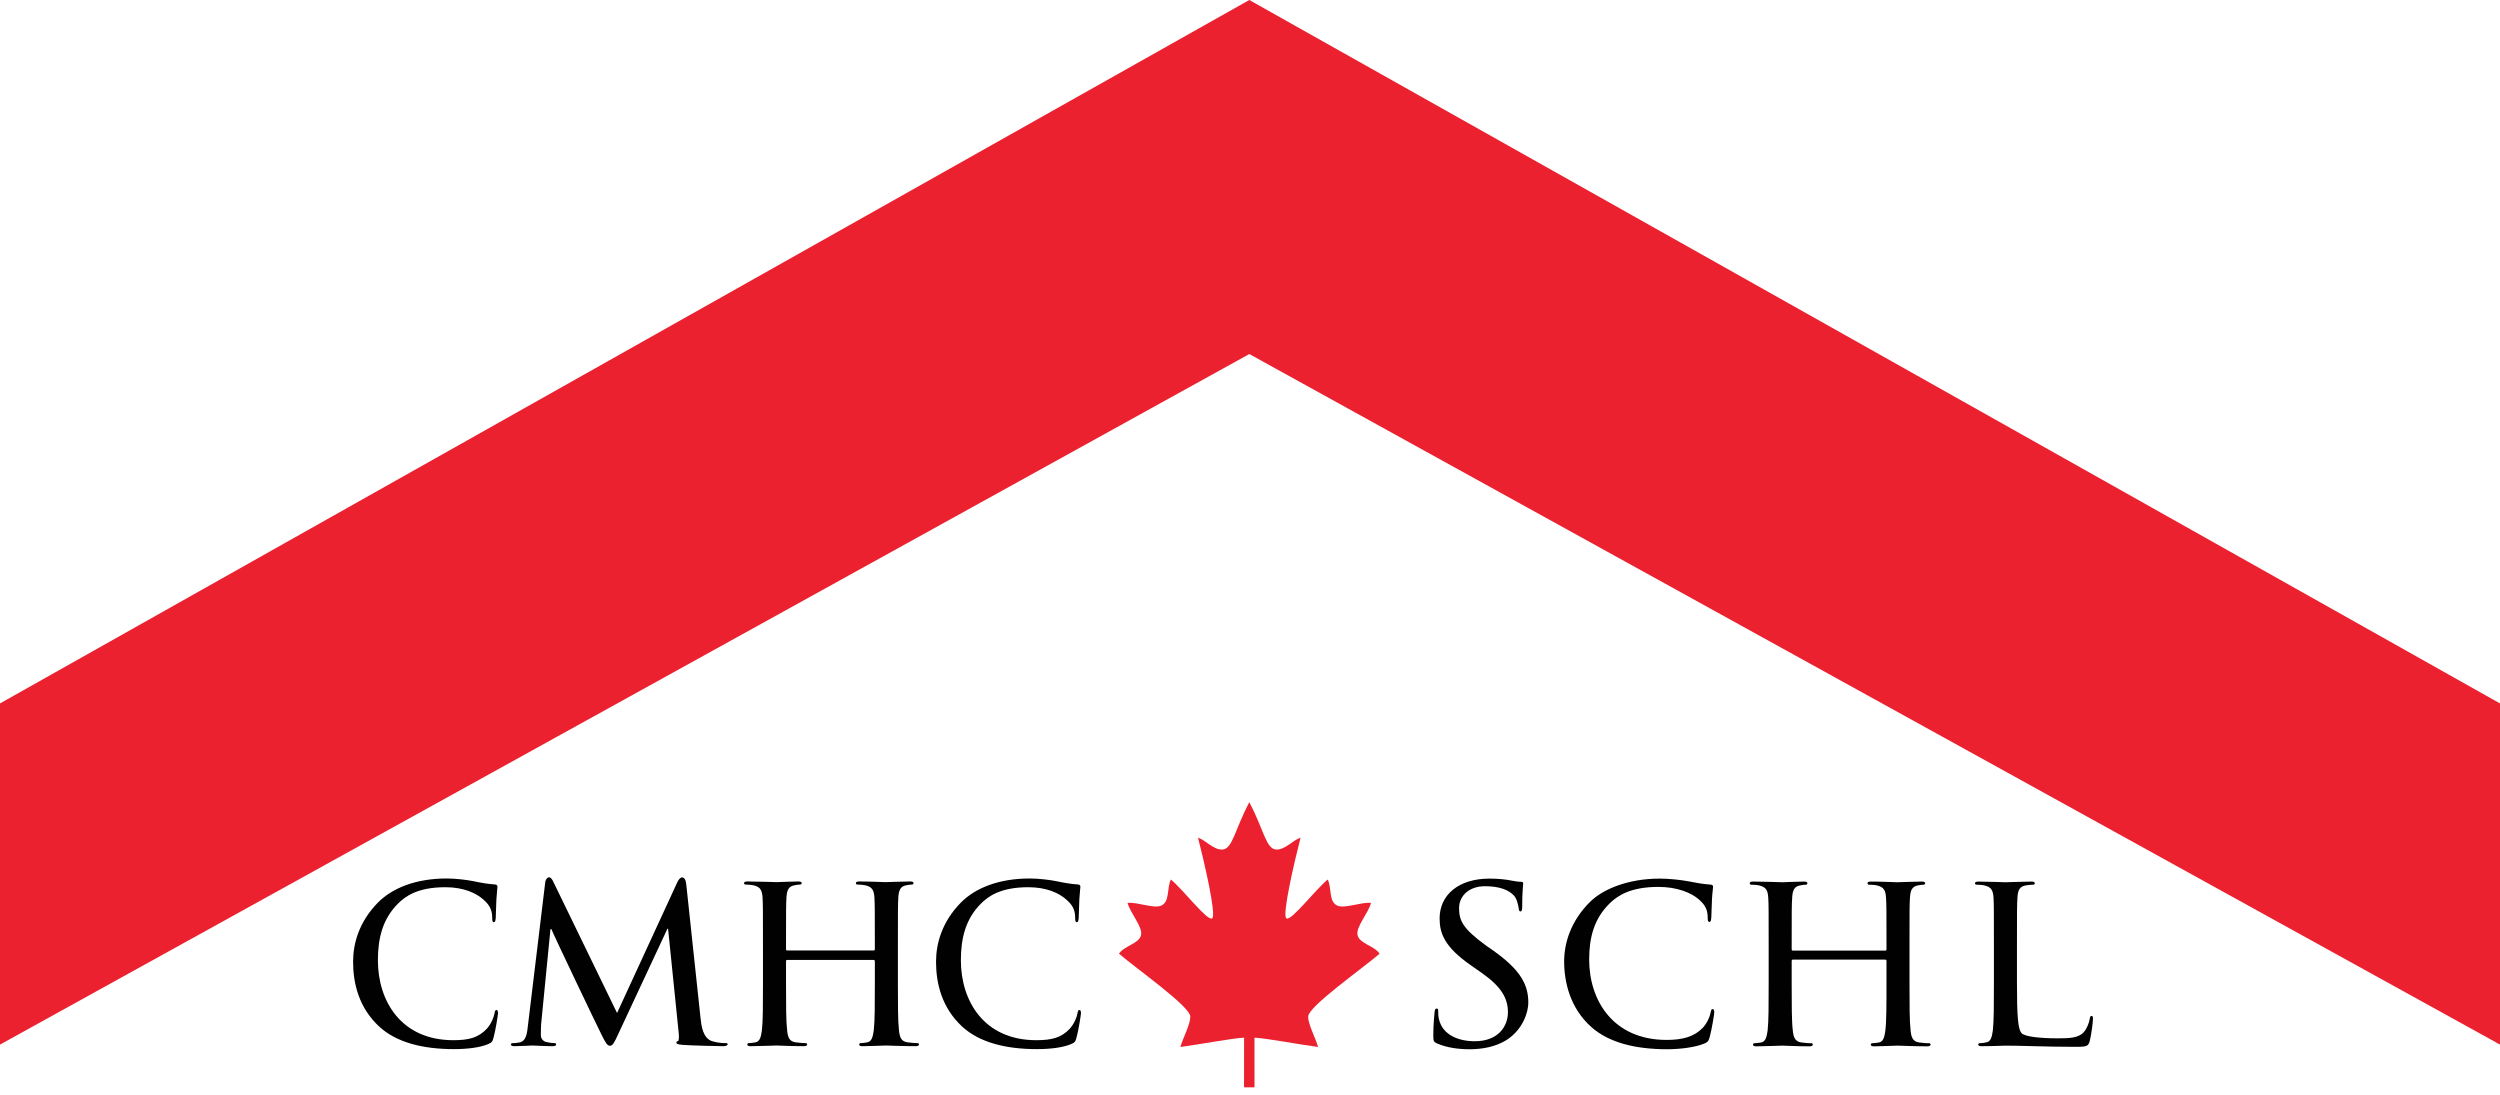 <?xml version="1.0" encoding="utf-8"?>
<!-- Generator: Adobe Illustrator 15.0.0, SVG Export Plug-In . SVG Version: 6.00 Build 0)  -->
<svg version="1.2" baseProfile="tiny" id="Layer_1" xmlns="http://www.w3.org/2000/svg" xmlns:xlink="http://www.w3.org/1999/xlink"
	 x="0px" y="0px" width="136.982px" height="60.006px" viewBox="0 0 136.982 60.006" xml:space="preserve">
<polygon fill="#EC2130" points="68.453,0 0,38.543 0,57.236 68.453,19.399 136.982,57.236 136.982,38.543 "/>
<g>
	<path fill="#EC2130" d="M66.968,46.549c-0.488,0.016-0.909-0.522-1.325-0.649c0.344,1.348,1.023,4.259,0.772,4.418
		c-0.261,0.171-1.553-1.54-2.258-2.127c-0.237,0.457-0.035,1.233-0.551,1.439c-0.403,0.155-1.223-0.194-1.825-0.165
		c0.156,0.595,0.852,1.326,0.736,1.781c-0.116,0.469-0.906,0.565-1.204,1.009c1,0.862,3.908,2.894,3.908,3.453
		c0,0.43-0.404,1.158-0.544,1.659c1.091-0.144,2.771-0.47,3.49-0.511c0,0.939-0.003,2.722-0.003,2.722h0.574
		c0,0-0.002-1.783-0.002-2.722c0.718,0.041,2.395,0.367,3.486,0.511c-0.141-0.501-0.544-1.229-0.544-1.659
		c0-0.559,2.916-2.591,3.915-3.453c-0.298-0.444-1.089-0.54-1.205-1.009c-0.116-0.455,0.582-1.186,0.735-1.781
		c-0.601-0.029-1.419,0.32-1.825,0.165c-0.516-0.206-0.314-0.982-0.549-1.439c-0.708,0.587-2.002,2.298-2.264,2.127
		c-0.247-0.159,0.43-3.07,0.776-4.418c-0.418,0.127-0.837,0.665-1.325,0.649c-0.568-0.016-0.686-1.089-1.482-2.595
		C67.648,45.48,67.534,46.533,66.968,46.549"/>
	<path fill="#010101" d="M20.8,56.269c-1.137-1.039-1.453-2.38-1.453-3.576c0-0.974,0.313-2.171,1.357-3.234
		c0.765-0.778,2.041-1.324,3.774-1.324c0.459,0,1.074,0.069,1.462,0.148c0.432,0.091,0.8,0.155,1.167,0.178
		c0.127,0.011,0.15,0.058,0.15,0.129c0,0.096-0.034,0.262-0.058,0.692c-0.023,0.393-0.023,0.82-0.035,0.998
		c-0.013,0.179-0.035,0.25-0.103,0.25c-0.081,0-0.091-0.084-0.091-0.25c0-0.464-0.183-0.725-0.48-0.987
		c-0.401-0.36-1.089-0.68-2.086-0.68c-1.522,0-2.198,0.498-2.601,0.903c-0.836,0.836-1.097,1.888-1.097,3.102
		c0,2.231,1.272,4.377,4.134,4.377c0.858,0,1.375-0.14,1.834-0.627c0.24-0.264,0.388-0.636,0.423-0.85
		c0.023-0.131,0.046-0.18,0.114-0.18c0.054,0,0.076,0.084,0.076,0.18c0,0.082-0.134,0.945-0.248,1.35
		c-0.067,0.225-0.09,0.25-0.297,0.344c-0.46,0.191-1.138,0.272-1.877,0.272C23.15,57.484,21.726,57.111,20.8,56.269"/>
	<path fill="#010101" d="M52.742,56.269c-1.138-1.039-1.454-2.38-1.454-3.576c0-0.974,0.313-2.171,1.358-3.234
		c0.763-0.778,2.042-1.324,3.774-1.324c0.459,0,1.073,0.069,1.462,0.148c0.432,0.091,0.799,0.155,1.166,0.178
		c0.124,0.011,0.149,0.058,0.149,0.129c0,0.096-0.034,0.262-0.057,0.692c-0.021,0.393-0.021,0.82-0.034,0.998
		c-0.012,0.179-0.035,0.25-0.103,0.25c-0.081,0-0.092-0.084-0.092-0.25c0-0.464-0.183-0.725-0.482-0.987
		c-0.398-0.36-1.087-0.68-2.085-0.68c-1.52,0-2.198,0.498-2.6,0.903c-0.835,0.836-1.095,1.888-1.095,3.102
		c0,2.231,1.27,4.377,4.132,4.377c0.859,0,1.375-0.14,1.833-0.627c0.241-0.264,0.391-0.636,0.425-0.85
		c0.023-0.131,0.044-0.18,0.112-0.18c0.056,0,0.078,0.084,0.078,0.18c0,0.082-0.134,0.945-0.248,1.35
		c-0.068,0.225-0.09,0.25-0.298,0.344c-0.459,0.191-1.137,0.272-1.876,0.272C55.092,57.484,53.667,57.111,52.742,56.269"/>
	<path fill="#010101" d="M87.195,56.275c-1.169-1.039-1.491-2.467-1.491-3.599c0-0.973,0.344-2.193,1.417-3.258
		c0.721-0.713,2.109-1.277,3.826-1.277c0.469,0,1.168,0.069,1.566,0.149c0.443,0.09,0.819,0.153,1.197,0.178
		c0.13,0.01,0.154,0.057,0.154,0.128c0,0.096-0.036,0.239-0.06,0.67c-0.022,0.392-0.022,0.818-0.037,0.996
		c-0.011,0.181-0.034,0.252-0.105,0.252c-0.083,0-0.093-0.085-0.093-0.252c0-0.463-0.188-0.722-0.492-0.986
		c-0.411-0.36-1.185-0.68-2.208-0.68c-1.562,0-2.257,0.5-2.671,0.903c-0.854,0.838-1.123,1.864-1.123,3.081
		c0,2.228,1.307,4.4,4.243,4.4c0.881,0,1.509-0.175,1.979-0.661c0.248-0.264,0.4-0.636,0.436-0.852
		c0.023-0.13,0.048-0.177,0.115-0.177c0.059,0,0.082,0.082,0.082,0.177c0,0.083-0.14,0.969-0.256,1.374
		c-0.071,0.225-0.095,0.251-0.305,0.345c-0.471,0.191-1.266,0.305-2.027,0.305C89.582,57.491,88.144,57.119,87.195,56.275"/>
	<path fill="#010101" d="M38.384,55.781c0.045,0.429,0.128,1.099,0.63,1.266c0.34,0.108,0.645,0.108,0.762,0.108
		c0.057,0,0.094,0.011,0.094,0.061c0,0.071-0.106,0.107-0.246,0.107c-0.259,0-1.802-0.036-2.237-0.073
		c-0.268-0.023-0.327-0.06-0.327-0.119c0-0.047,0.024-0.071,0.082-0.084c0.058-0.013,0.071-0.215,0.048-0.429l-0.584-5.732h-0.035
		l-2.698,5.778c-0.218,0.477-0.305,0.636-0.454,0.636c-0.138,0-0.234-0.156-0.432-0.551c-0.296-0.586-2.651-5.518-2.776-5.843
		h-0.049l-0.512,5.21c-0.012,0.191-0.014,0.406-0.015,0.607c-0.001,0.18,0.124,0.335,0.302,0.371
		c0.198,0.047,0.374,0.061,0.444,0.061c0.047,0,0.094,0.024,0.094,0.061c0,0.084-0.07,0.107-0.211,0.107
		c-0.434,0-0.996-0.037-1.089-0.037c-0.106,0-0.668,0.037-0.983,0.037c-0.117,0-0.2-0.023-0.2-0.107
		c0-0.037,0.059-0.061,0.116-0.061c0.093,0,0.176,0,0.353-0.037c0.387-0.071,0.424-0.538,0.474-0.992l0.945-7.821
		c0.03-0.154,0.136-0.238,0.208-0.238c0.072,0,0.147,0.084,0.209,0.204l3.514,7.234l3.313-7.19c0.076-0.148,0.167-0.24,0.251-0.24
		c0.104,0,0.197,0.111,0.223,0.339L38.384,55.781"/>
	<path fill="#010101" d="M49.198,53.867c0,1.147,0,2.088,0.059,2.588c0.036,0.347,0.107,0.609,0.464,0.656
		c0.168,0.026,0.429,0.047,0.538,0.044c0.073,0,0.095,0.035,0.095,0.072c0,0.061-0.058,0.096-0.19,0.096
		c-0.658,0-1.571-0.037-1.631-0.037s-0.908,0.037-1.265,0.037c-0.133,0-0.191-0.024-0.191-0.096c0-0.037,0.024-0.072,0.094-0.072
		c0.109,0,0.251-0.026,0.357-0.044c0.239-0.047,0.299-0.309,0.348-0.658c0.059-0.502,0.059-1.445,0.059-2.594v-1.191
		c0-0.049-0.037-0.072-0.072-0.072h-4.725c-0.035,0-0.07,0.012-0.07,0.072v1.191c0,1.149,0,2.092,0.06,2.594
		c0.035,0.349,0.106,0.611,0.464,0.658c0.168,0.026,0.431,0.047,0.538,0.044c0.071,0,0.095,0.035,0.095,0.072
		c0,0.061-0.061,0.096-0.191,0.096c-0.658,0-1.406-0.037-1.464-0.037c-0.062,0-1.075,0.037-1.433,0.037
		c-0.13,0-0.191-0.024-0.191-0.096c0-0.037,0.025-0.072,0.096-0.072c0.106,0,0.25-0.026,0.359-0.044
		c0.237-0.047,0.298-0.309,0.345-0.656c0.059-0.5,0.059-1.441,0.059-2.598V51.76c0-1.861,0-2.194-0.023-2.576
		c-0.023-0.403-0.12-0.596-0.513-0.679c-0.096-0.023-0.298-0.037-0.405-0.037c-0.049,0-0.096-0.023-0.096-0.072
		c0-0.073,0.058-0.098,0.19-0.098c0.537,0,1.55,0.037,1.612,0.037c0.058,0,0.808-0.037,1.166-0.037c0.132,0,0.192,0.025,0.192,0.098
		c0,0.049-0.047,0.072-0.097,0.072c-0.083,0-0.155,0.014-0.297,0.037c-0.323,0.06-0.419,0.261-0.442,0.679
		c-0.024,0.382-0.024,0.715-0.024,2.576v0.248c0,0.059,0.035,0.071,0.07,0.071h4.725c0.035,0,0.072-0.012,0.072-0.071V51.76
		c0-1.861,0-2.194-0.023-2.576c-0.024-0.403-0.122-0.596-0.515-0.679c-0.096-0.023-0.296-0.037-0.405-0.037
		c-0.048,0-0.096-0.023-0.096-0.072c0-0.073,0.06-0.098,0.191-0.098c0.538,0,1.386,0.037,1.446,0.037s0.973-0.037,1.333-0.037
		c0.132,0,0.189,0.025,0.189,0.098c0,0.049-0.047,0.072-0.095,0.072c-0.084,0-0.155,0.014-0.298,0.037
		c-0.323,0.06-0.417,0.261-0.441,0.679c-0.023,0.382-0.023,0.715-0.023,2.576V53.867"/>
	<path fill="#010101" d="M104.627,53.873c0,1.146,0,2.088,0.06,2.591c0.035,0.344,0.104,0.606,0.464,0.654
		c0.168,0.024,0.429,0.049,0.537,0.041c0.072,0,0.094,0.037,0.094,0.074c0,0.061-0.059,0.098-0.189,0.098
		c-0.657,0-1.57-0.039-1.63-0.039s-0.908,0.039-1.268,0.039c-0.131,0-0.19-0.026-0.19-0.098c0-0.037,0.025-0.074,0.094-0.074
		c0.11,0,0.252-0.022,0.359-0.041c0.241-0.048,0.299-0.31,0.347-0.657c0.061-0.504,0.061-1.445,0.061-2.596v-1.212
		c0-0.049-0.037-0.075-0.072-0.075h-5.048c-0.037,0-0.075,0.014-0.075,0.075v1.212c0,1.151,0,2.092,0.061,2.596
		c0.037,0.347,0.108,0.609,0.465,0.657c0.167,0.024,0.43,0.049,0.539,0.041c0.07,0,0.093,0.037,0.093,0.074
		c0,0.061-0.06,0.098-0.189,0.098c-0.658,0-1.408-0.039-1.467-0.039c-0.061,0-1.073,0.039-1.429,0.039
		c-0.132,0-0.192-0.026-0.192-0.098c0-0.037,0.024-0.074,0.096-0.074c0.106,0,0.25-0.022,0.358-0.041
		c0.238-0.048,0.297-0.31,0.347-0.654c0.057-0.503,0.057-1.445,0.057-2.601v-2.099c0-1.859,0-2.192-0.023-2.572
		c-0.023-0.408-0.121-0.596-0.513-0.68c-0.096-0.026-0.298-0.035-0.406-0.035c-0.045,0-0.096-0.028-0.096-0.075
		c0-0.073,0.061-0.099,0.193-0.099c0.535,0,1.547,0.038,1.608,0.038c0.059,0,0.811-0.038,1.168-0.038
		c0.132,0,0.192,0.026,0.192,0.099c0,0.047-0.049,0.075-0.097,0.075c-0.081,0-0.155,0.009-0.296,0.035
		c-0.325,0.059-0.421,0.262-0.442,0.68c-0.027,0.38-0.027,0.713-0.027,2.572v0.25c0,0.062,0.038,0.073,0.075,0.073h5.048
		c0.035,0,0.072-0.011,0.072-0.073v-0.25c0-1.859,0-2.192-0.026-2.572c-0.023-0.408-0.12-0.596-0.513-0.68
		c-0.096-0.026-0.297-0.035-0.407-0.035c-0.047,0-0.096-0.028-0.096-0.075c0-0.073,0.06-0.099,0.192-0.099
		c0.539,0,1.387,0.038,1.447,0.038s0.973-0.038,1.332-0.038c0.131,0,0.19,0.026,0.19,0.099c0,0.047-0.047,0.075-0.094,0.075
		c-0.086,0-0.157,0.009-0.297,0.035c-0.325,0.059-0.419,0.262-0.442,0.68c-0.025,0.38-0.025,0.713-0.025,2.572V53.873"/>
	<path fill="#010101" d="M78.736,57.172c-0.185-0.085-0.201-0.132-0.201-0.454c0-0.599,0.054-1.075,0.07-1.265
		c0.011-0.13,0.038-0.191,0.105-0.191c0.079,0,0.093,0.036,0.093,0.132c0,0.106,0,0.273,0.038,0.44
		c0.2,0.884,1.082,1.218,1.969,1.218c1.286,0,1.813-0.825,1.813-1.587c0-0.764-0.353-1.396-1.435-2.157l-0.61-0.427
		c-1.439-1.005-1.698-1.751-1.698-2.562c0-1.276,1.032-2.178,2.733-2.178c0.522,0,0.911,0.049,1.252,0.117
		c0.256,0.047,0.363,0.059,0.465,0.059c0.105,0,0.129,0.023,0.129,0.082c0,0.062-0.054,0.455-0.054,1.266
		c0,0.193-0.024,0.274-0.087,0.274c-0.078,0-0.09-0.058-0.103-0.152c-0.014-0.145-0.094-0.467-0.176-0.598
		c-0.08-0.132-0.439-0.631-1.681-0.631c-0.836,0-1.412,0.506-1.412,1.203c0,0.68,0.207,1.119,1.464,2.038l0.373,0.26
		c1.583,1.113,1.957,1.934,1.957,2.885c0,0.49-0.283,1.465-1.204,2.047c-0.576,0.359-1.3,0.5-2.011,0.5
		C79.9,57.491,79.282,57.408,78.736,57.172"/>
	<path fill="#010101" d="M110.515,53.885c0,1.755,0.048,2.52,0.262,2.733c0.19,0.19,1.041,0.275,1.972,0.275
		c0.631,0,1.157-0.013,1.445-0.36c0.156-0.188,0.275-0.489,0.31-0.714c0.011-0.096,0.035-0.154,0.102-0.154
		c0.06,0,0.073,0.045,0.073,0.178c0,0.131-0.083,0.848-0.175,1.193c-0.083,0.273-0.12,0.323-0.751,0.323
		c-1.719,0-3.176-0.073-3.869-0.065c-0.109,0-0.945,0.037-1.302,0.029c-0.128,0-0.189-0.026-0.189-0.09
		c0-0.038,0.024-0.075,0.095-0.075c0.109,0,0.252-0.021,0.361-0.047c0.238-0.047,0.297-0.31,0.345-0.653
		c0.058-0.503,0.058-1.444,0.058-2.595v-2.098c0-1.858,0-2.193-0.021-2.574c-0.025-0.407-0.122-0.595-0.514-0.679
		c-0.099-0.026-0.3-0.036-0.407-0.036c-0.049,0-0.095-0.026-0.095-0.075c0-0.071,0.061-0.097,0.19-0.097
		c0.539,0,1.42,0.037,1.479,0.037c0.059,0,1.06-0.037,1.418-0.037c0.131,0,0.191,0.026,0.191,0.097c0,0.049-0.048,0.075-0.095,0.075
		c-0.083,0-0.252,0.01-0.393,0.036c-0.346,0.058-0.442,0.262-0.464,0.679c-0.026,0.381-0.026,0.716-0.026,2.574V53.885"/>
</g>
</svg>
